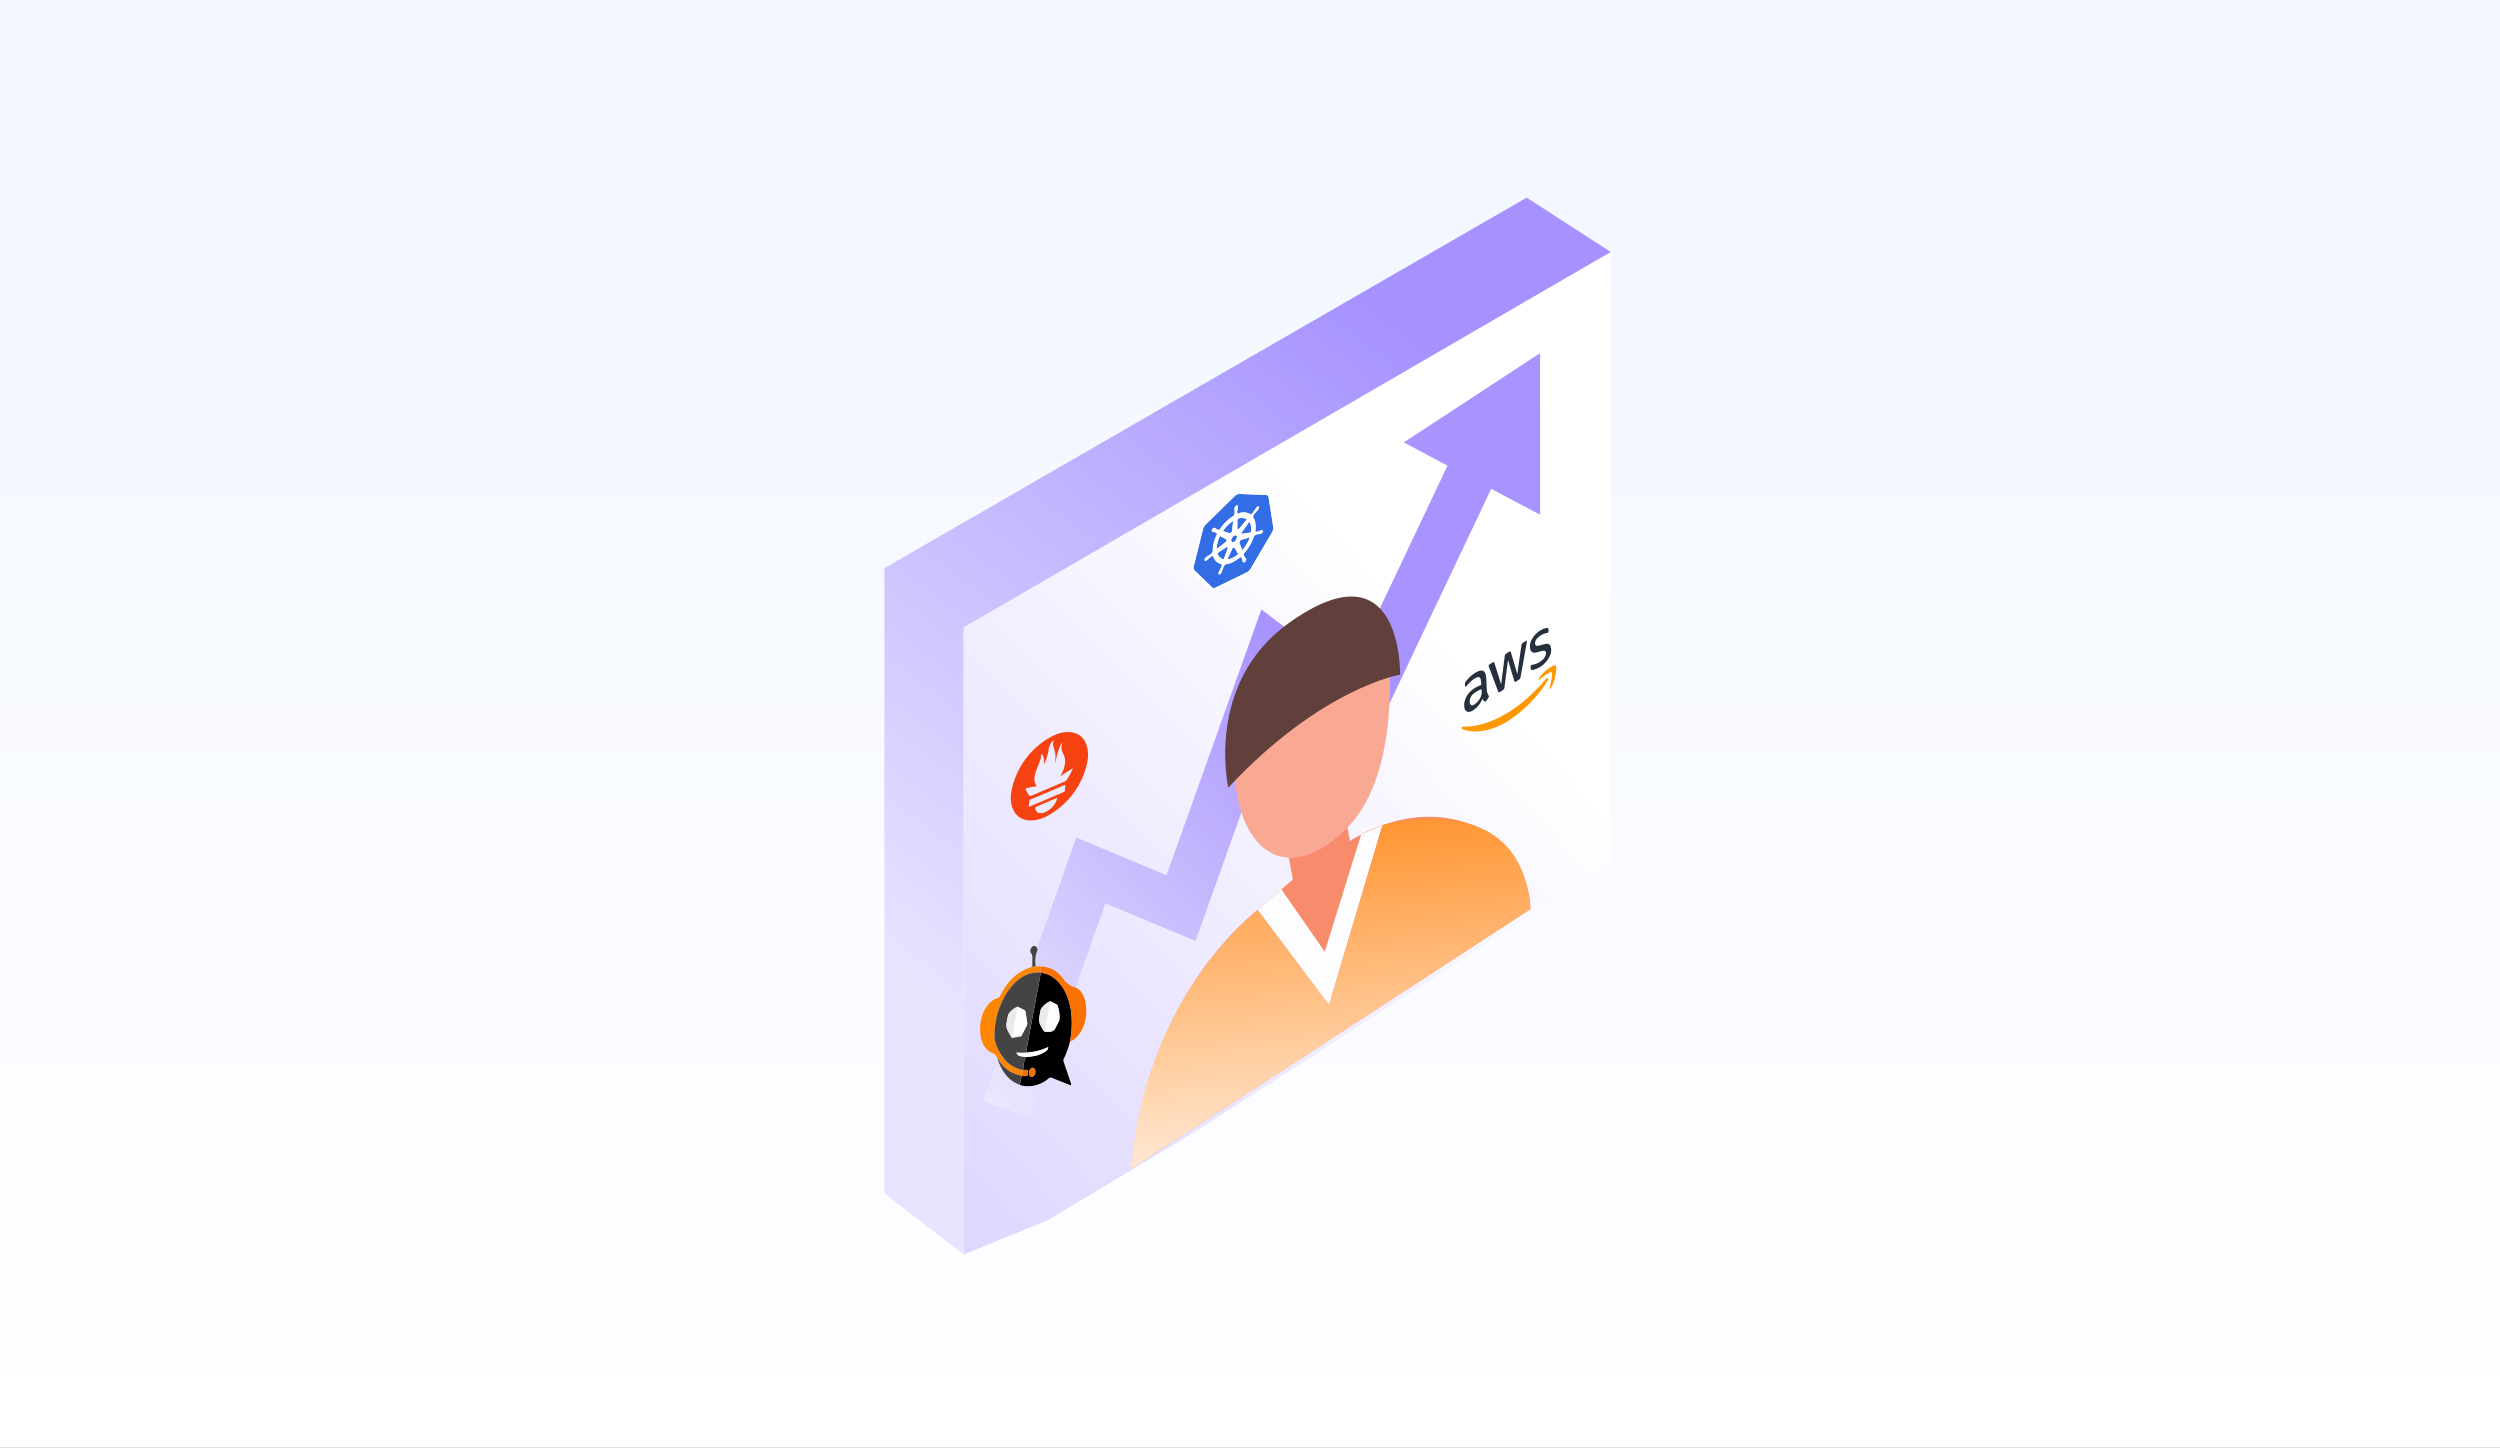 <svg xmlns="http://www.w3.org/2000/svg" xmlns:xlink="http://www.w3.org/1999/xlink" width="506" height="293" viewBox="0 0 506 293">
  <rect x="0" y="0" width="506" height="293" fill="#808080" stroke="none"/>
  <defs>
    <linearGradient id="linear-gradient" x1="0.5" y1="-0.173" x2="0.5" y2="1" gradientUnits="objectBoundingBox">
      <stop offset="0" stop-color="#eef4ff"/>
      <stop offset="1" stop-color="#fff"/>
    </linearGradient>
    <clipPath id="clip-path">
      <path id="Path_23406" data-name="Path 23406" d="M16,87V213.942L33,207l30-18,84-54.334V11Z" transform="translate(-16 -11)" fill="none"/>
    </clipPath>
    <linearGradient id="linear-gradient-2" x1="0.586" y1="0.281" x2="-0.163" y2="1.403" gradientUnits="objectBoundingBox">
      <stop offset="0" stop-color="#fff"/>
      <stop offset="1" stop-color="#cec3ff"/>
    </linearGradient>
    <linearGradient id="linear-gradient-3" x1="0.54" y1="0.376" x2="-0.089" y2="1.175" gradientUnits="objectBoundingBox">
      <stop offset="0" stop-color="#a893ff"/>
      <stop offset="1" stop-color="#fdfdfd"/>
    </linearGradient>
    <clipPath id="clip-path-2">
      <path id="Path_23416" data-name="Path 23416" d="M626.3,245.643l14.482-8.416,14.573,8.413-14.482,8.416Z" transform="translate(-626.299 -237.227)" fill="none"/>
    </clipPath>
    <clipPath id="clip-path-3">
      <path id="Path_23420" data-name="Path 23420" d="M490.746,241.626l16-9.3,16.458,9.5-16,9.3Z" transform="translate(-490.746 -232.329)" fill="none"/>
    </clipPath>
    <clipPath id="clip-path-4">
      <path id="Path_23426" data-name="Path 23426" d="M646.566,323.05l11.76-6.834L678.1,327.634l-11.761,6.834Z" transform="translate(-646.566 -316.216)" fill="none"/>
    </clipPath>
    <clipPath id="clip-path-5">
      <rect id="Rectangle_2522" data-name="Rectangle 2522" width="32.25" height="33.116" fill="none"/>
    </clipPath>
    <clipPath id="clip-path-6">
      <rect id="Rectangle_2521" data-name="Rectangle 2521" width="21.669" height="33.116" fill="none"/>
    </clipPath>
    <clipPath id="clip-path-7">
      <path id="Path_23502" data-name="Path 23502" d="M9.382,33.116,9.571,3.582,31.051,0l-.19,29.534Z" transform="translate(-9.382 0)" fill="none"/>
    </clipPath>
    <linearGradient id="linear-gradient-4" x1="0.5" x2="0.093" y2="0.765" gradientUnits="objectBoundingBox">
      <stop offset="0" stop-color="#a691ff"/>
      <stop offset="1" stop-color="#e8e3ff"/>
    </linearGradient>
    <linearGradient id="linear-gradient-5" x1="0.5" y1="-0.161" x2="0.604" y2="1" gradientUnits="objectBoundingBox">
      <stop offset="0" stop-color="#ff7b00"/>
      <stop offset="1" stop-color="#ffeddd"/>
    </linearGradient>
  </defs>
  <g id="Group_4692" data-name="Group 4692" transform="translate(-167 -6665)">
    <rect id="Rectangle_192" data-name="Rectangle 192" width="506" height="293" transform="translate(167 6665)" fill="url(#linear-gradient)"/>
    <g id="Group_8852" data-name="Group 8852" transform="translate(346 6705)">
      <g id="Group_8835" data-name="Group 8835" transform="translate(16 11)">
        <g id="Group_8834" data-name="Group 8834" clip-path="url(#clip-path)">
          <rect id="Rectangle_2520" data-name="Rectangle 2520" width="131" height="202.942" fill="url(#linear-gradient-2)"/>
          <path id="Path_23414" data-name="Path 23414" d="M112.714,0,85.125,18.074l8.85,4.7-20.134,42.5L56.308,51.865l-19.2,53.82-18.28-7.626L0,151.334l9.428,3.332,15.3-43.308,18.251,7.615L61.121,68.134,77.587,80.726l25.23-53.263,9.9,5.252Z" transform="translate(3.999 20.471)" fill="url(#linear-gradient-3)"/>
          <g id="Group_8840" data-name="Group 8840" transform="matrix(0.602, -0.799, 0.799, 0.602, 1.934, 112.672)" clip-path="url(#clip-path-2)">
            <path id="Path_23415" data-name="Path 23415" d="M636.406,248.43q.335.193.675.385l-.017.081.009.005a3.294,3.294,0,0,1-1.672.3,4.6,4.6,0,0,1-1.807-.439q-.132-.061-.251-.13a1.963,1.963,0,0,1-.862-.885.871.871,0,0,1,.212-1.055,1.217,1.217,0,0,1,.252-.2l.113-.005c.076.047.154.093.232.139.157.091.319.18.476.27l1.312.758c.443.256.882.514,1.328.771m-4.14-3.039.008-.076,1.095-.636h.14l3.359,1.939,3.35,1.934v.081l-1.1.641-.113.005-6.735-3.889m8.685-2.788.1-.005a6.781,6.781,0,0,0,1.193-.278,9.439,9.439,0,0,0,1.6-.707,3.7,3.7,0,0,1,1.524-.419,1.719,1.719,0,0,1,.689.066l.07.03-.009.005a1.564,1.564,0,0,0-.965.49c-.216.247-.381.505-.58.752a5.14,5.14,0,0,1-.606.707,7.371,7.371,0,0,1-.72.55c-.261.172-.513.359-.747.545l.07-.02c.452-.242.939-.475,1.435-.682a8.71,8.71,0,0,1,1.854-.591,3.771,3.771,0,0,1,.932-.076l-.1.03a2.53,2.53,0,0,0-1.026.555,2.582,2.582,0,0,0-.649.854,2.924,2.924,0,0,1-.562.874,4.633,4.633,0,0,1-1.816,1.106,6.075,6.075,0,0,1-1.541.288l-.087.02c.944.353,1.887.717,2.822,1.086a6.108,6.108,0,0,1-.81.207,11.037,11.037,0,0,1-2.03.217l-.149-.035-6.674-3.853-.062-.086a3.086,3.086,0,0,1,.507-1.369l.182-.227h.087c.184.167.385.333.57.5.359.328.719.667,1.113.985l.017.01a1.731,1.731,0,0,1,.094-.338,2.312,2.312,0,0,1,1.153-1.177,6.527,6.527,0,0,1,1.348-.52c.522-.151,1.036-.288,1.549-.434a4.4,4.4,0,0,0,1.1-.444,1.4,1.4,0,0,0,.347-.293l.105.121a.4.4,0,0,1-.016.3,1.72,1.72,0,0,1-.511.672,5.673,5.673,0,0,1-.79.581m5.984-1.824q-.1-.056-.2-.111a15.983,15.983,0,0,0-14.524.2c-3.835,2.348-3.719,6.04.225,8.317l.18.1a16.138,16.138,0,0,0,14.107.03l.478-.278c3.778-2.345,3.641-6-.269-8.262" transform="translate(-625.148 -236.562)" fill="#f64211"/>
          </g>
          <g id="Group_8841" data-name="Group 8841" transform="translate(37.914 65.948) rotate(-56)" clip-path="url(#clip-path-3)">
            <path id="Path_23417" data-name="Path 23417" d="M503.834,241.985a.616.616,0,0,0-.328-.067l-2.36.394a3.74,3.74,0,0,0,.913.723,5.017,5.017,0,0,0,.835.384c.136.039.264.093.392.128l.647-1.334-.009-.143a.226.226,0,0,0-.09-.086m-.732-1.223-.019-.01-1.984-.812a1.709,1.709,0,0,0-.33,1.742l2.215-.536.178-.094c.105-.09.078-.211-.059-.29m2.88,1.653-.179-.074a.584.584,0,0,0-.475.108l-.936,1.324a8.449,8.449,0,0,0,2.056-.01,4.313,4.313,0,0,0,.959-.2l-1.426-1.147m.2-1.477-.529-.305-.714.049-.38.359.24.4.7.138.611-.226.074-.418m-1.909-2.505a5.982,5.982,0,0,0-2.569.93l2.145.679.213.025c.212-.015.373-.118.356-.246l-.144-1.388m5.72,3.3-2.456-.074-.178.025c-.187.069-.245.212-.134.315l1.162,1.221a3.871,3.871,0,0,0,1-.669,2.383,2.383,0,0,0,.607-.817m-.88-2.313-1.634,1.058-.067.1a.2.2,0,0,0,.12.189.524.524,0,0,0,.2.062l2.38.236a2.064,2.064,0,0,0-.995-1.644m-.818-.492c-.145-.054-.264-.1-.409-.158a7.141,7.141,0,0,0-2.466-.413l.416,1.408.094.094a.678.678,0,0,0,.569,0l1.8-.935m-3.041-1.285a9.28,9.28,0,0,1,3.317.532c.221.089.451.182.656.281l.152-.069.043,0,.221-.03a3.186,3.186,0,0,0,.542-.354l.009,0,.084-.069.169-.138.085-.049a.738.738,0,0,1,.339-.089.7.7,0,0,1,.358.078l.025.016c.162.113.137.285-.057.379l-.093.054-.237.1-.127.054-.008,0a6.179,6.179,0,0,0-.61.315l-.05.128v.02l-.127.093a2.484,2.484,0,0,1,1.389,2.284l.213.025.026.015.043.044.136.039a6.271,6.271,0,0,0,.807.025h.153l.289-.01.093,0,.043,0a.764.764,0,0,1,.315.084c.1.059.145.133.129.212a.528.528,0,0,1-.551.231l-.042,0-.094,0-.289-.049-.145-.025q-.408-.059-.816-.089l-.212.064-.025.015-.2,0a3,3,0,0,1-.792,1.152,4.967,4.967,0,0,1-1.422.915l.094.1-.017.02.009.133a3.345,3.345,0,0,0,.478.394l.008,0,.1.069.188.128.043.044.009.015.017.01a.229.229,0,0,1-.049.374.79.79,0,0,1-.587-.054l-.077-.054-.026-.025-.043-.044-.128-.153-.051-.079-.009,0a2.159,2.159,0,0,0-.393-.413l-.026-.015-.187-.049-.034-.01-.111-.084a9.937,9.937,0,0,1-4.187.281l-.076.1-.025,0-.178.093a1.3,1.3,0,0,0-.227.448l-.008,0-.017.089-.05.167-.034.049v.02a.5.5,0,0,1-.254.167l-.348.015-.162-.054a.213.213,0,0,1-.112-.3l.008-.015.025-.054.118-.148.076-.074.009,0a2.457,2.457,0,0,0,.3-.443l-.043-.133-.017-.02.059-.1c-.247-.064-.485-.143-.715-.226a6.239,6.239,0,0,1-.953-.431l-.077-.046a4.293,4.293,0,0,1-1.229-1.024l-.212.034-.026,0-.238-.02a4.1,4.1,0,0,0-.755.172l-.136.039-.246.074-.085.01-.034.01a.892.892,0,0,1-.527-.069l-.094-.093c-.077-.143.075-.3.321-.345l.025,0,.093-.015.289-.03.144-.015.009,0a6.569,6.569,0,0,0,.781-.128l.144-.113.008-.015.212-.044a2.087,2.087,0,0,1,.437-2.417l-.17-.069-.009-.025-.086-.108-.017-.01a4.752,4.752,0,0,0-.723-.231l-.009,0-.136-.03-.272-.069-.068-.03-.034-.01-.094-.044-.033-.017a.193.193,0,0,1-.062-.323.77.77,0,0,1,.671-.064l.043.015.077.025.222.108.119.059.009,0a4.654,4.654,0,0,0,.681.276h.221l.042,0,.179.054a7.086,7.086,0,0,1,3.4-1.285l.136-.02-.009-.113.025-.015.11-.123a2.558,2.558,0,0,0-.156-.473l-.043-.084-.077-.162-.017-.059-.009-.015c-.026-.153.151-.3.406-.325a.665.665,0,0,1,.366.074.312.312,0,0,1,.154.187l-.008.025.009.054v.167l-.008.084a1.3,1.3,0,0,0,.045.477l.06.074.068.029.026.015.026.1m7.9-1.058a2.012,2.012,0,0,0-.537-.212l-7.979-1.634a2.373,2.373,0,0,0-1.249.084l-7.1,2.584a.989.989,0,0,0-.676.62l-.873,4.843a.655.655,0,0,0,.394.669l.026.015,6,3.465.026.015a2.094,2.094,0,0,0,1.156.226l8.358-.522a1.713,1.713,0,0,0,1.077-.389l4.429-4.125a.546.546,0,0,0,.14-.723l-2.855-4.612a1.017,1.017,0,0,0-.342-.305" transform="translate(-489.408 -231.536)" fill="#326de6"/>
            <path id="Path_23418" data-name="Path 23418" d="M495.318,243.643a.655.655,0,0,1-.394-.669l.873-4.843a.989.989,0,0,1,.676-.62l7.1-2.584a2.373,2.373,0,0,1,1.249-.084l7.98,1.634a2.013,2.013,0,0,1,.536.212,1.02,1.02,0,0,1,.342.305l2.855,4.612a.547.547,0,0,1-.14.724l-4.429,4.124a1.712,1.712,0,0,1-1.077.389l-8.358.522a2.1,2.1,0,0,1-1.156-.226l-.026-.015-6-3.465-.026-.015m18.517-7.245a2.824,2.824,0,0,0-.809-.3l-7.988-1.629a3.5,3.5,0,0,0-1.86.123l-7.106,2.579a1.374,1.374,0,0,0-1,.925l-.873,4.843a1.013,1.013,0,0,0,.617,1.014l6,3.465a3.228,3.228,0,0,0,1.752.354l8.358-.522a2.581,2.581,0,0,0,1.594-.581l4.429-4.124a.8.8,0,0,0,.2-1.083l-2.813-4.607a1.46,1.46,0,0,0-.5-.458" transform="translate(-489.589 -231.636)" fill="#fff"/>
            <path id="Path_23419" data-name="Path 23419" d="M501.313,242.619a3.747,3.747,0,0,1-.913-.724l2.36-.394a.617.617,0,0,1,.328.067.225.225,0,0,1,.09.085l.009.143-.647,1.334c-.128-.034-.255-.089-.392-.128a5.025,5.025,0,0,1-.835-.384m-1.291-1.354a1.709,1.709,0,0,1,.33-1.742l1.984.812.019.01c.137.079.165.2.059.29l-.178.093-2.215.536m3.623,2.092.936-1.324a.584.584,0,0,1,.475-.108l.179.074,1.426,1.147a4.311,4.311,0,0,1-.959.2,8.455,8.455,0,0,1-2.056.01m.4-2.328-.24-.4.38-.359.713-.049.529.305-.074.418-.61.226-.7-.138m-3.1-2.082a5.983,5.983,0,0,1,2.569-.93l.144,1.388c.018.128-.143.231-.356.246l-.213-.025-2.145-.679m6.683,3.859-1.163-1.221c-.111-.1-.052-.246.134-.315l.178-.025,2.456.074a2.381,2.381,0,0,1-.607.817,3.872,3.872,0,0,1-1,.669m-.855-2.454a.2.2,0,0,1-.12-.189l.067-.1,1.634-1.058a2.064,2.064,0,0,1,.995,1.644l-2.381-.236a.523.523,0,0,1-.2-.062m-1.6-.908-.094-.093-.416-1.408a7.14,7.14,0,0,1,2.466.413c.145.054.264.1.409.157l-1.8.935a.677.677,0,0,1-.569,0m5.3-2.132a.7.7,0,0,0-.358-.078.737.737,0,0,0-.339.089l-.085.049-.169.138-.085.069-.008,0a3.184,3.184,0,0,1-.542.354l-.221.03-.042,0-.153.069c-.2-.1-.434-.192-.656-.281a9.281,9.281,0,0,0-3.317-.532l-.026-.1-.026-.015-.068-.03-.06-.074a1.292,1.292,0,0,1-.045-.477l.008-.084v-.167l-.009-.054.008-.025a.312.312,0,0,0-.154-.187.665.665,0,0,0-.366-.074c-.255.03-.432.172-.406.325l.008.015.017.059.077.162.043.084a2.546,2.546,0,0,1,.156.472l-.11.123-.025.015.009.113-.136.02a7.087,7.087,0,0,0-3.4,1.285l-.179-.054-.042,0h-.221a4.647,4.647,0,0,1-.681-.276l-.009,0-.119-.059-.221-.108-.077-.025-.043-.015a.77.77,0,0,0-.671.064.193.193,0,0,0,.062.323l.033.017.094.044.034.01.068.03.272.069.136.03.008,0a4.75,4.75,0,0,1,.724.231l.017.01.086.108.009.025.17.069a2.087,2.087,0,0,0-.437,2.417l-.212.044-.008.015-.144.113a6.527,6.527,0,0,1-.781.128l-.008,0-.144.015-.289.029-.093.015-.025,0c-.246.044-.4.2-.321.344l.094.094a.893.893,0,0,0,.527.069l.034-.01.085-.01.246-.074.136-.039a4.1,4.1,0,0,1,.755-.172l.238.02.026,0,.212-.034a4.293,4.293,0,0,0,1.229,1.024l.078.046a6.251,6.251,0,0,0,.953.431c.23.084.468.162.715.226l-.059.1.017.02.043.133a2.444,2.444,0,0,1-.3.443l-.009,0-.076.074-.118.148-.025.054-.008.015a.213.213,0,0,0,.112.3l.162.054.348-.015a.5.5,0,0,0,.254-.167v-.02l.034-.049.05-.167.016-.089.008,0a1.3,1.3,0,0,1,.227-.448l.178-.093.025,0,.076-.1a9.937,9.937,0,0,0,4.188-.281l.111.084.034.01.187.049.026.015a2.156,2.156,0,0,1,.393.413l.008,0,.052.079.128.153.043.044.026.025.077.054a.789.789,0,0,0,.587.054.229.229,0,0,0,.049-.374l-.017-.01-.009-.015-.043-.044-.188-.128-.1-.069-.009,0a3.333,3.333,0,0,1-.478-.394l-.009-.133.017-.02-.094-.1a4.967,4.967,0,0,0,1.422-.915,3,3,0,0,0,.792-1.152l.2,0,.025-.015.212-.064q.408.03.816.089l.145.025.289.049.094,0,.042,0a.527.527,0,0,0,.551-.231c.017-.079-.026-.153-.129-.212a.764.764,0,0,0-.315-.084l-.042,0-.094,0-.289.01h-.153a6.283,6.283,0,0,1-.807-.025l-.136-.039-.043-.044-.026-.015-.213-.025a2.484,2.484,0,0,0-1.389-2.284l.127-.093v-.02l.05-.128a6.215,6.215,0,0,1,.61-.315l.009,0,.127-.054.237-.1.093-.054c.195-.094.219-.266.057-.379l-.025-.016" transform="translate(-488.661 -231.119)" fill="#fff"/>
          </g>
          <g id="Group_8842" data-name="Group 8842" transform="matrix(0.454, -0.891, 0.891, 0.454, 94.98, 97.76)" clip-path="url(#clip-path-4)">
            <path id="Path_23421" data-name="Path 23421" d="M649.854,319.7l-.245-.073-.185.108-.016.108a7.452,7.452,0,0,0,.826,2.727,11.455,11.455,0,0,0,3.016,3.534,16.694,16.694,0,0,0,2.2,1.5,21.378,21.378,0,0,0,2.141,1.08,27.888,27.888,0,0,0,3.315,1.193,25.887,25.887,0,0,0,4.959.963l.312,0c.219-.029.345-.142.277-.269a.26.26,0,0,0-.117-.123.711.711,0,0,0-.205-.072,37.648,37.648,0,0,1-5.08-1.579,28.668,28.668,0,0,1-2.936-1.325q-.529-.275-1.028-.563-.7-.4-1.351-.839a20.136,20.136,0,0,1-1.873-1.4,17.7,17.7,0,0,1-2.02-1.975,12.6,12.6,0,0,1-1.906-2.864l-.085-.127" transform="translate(-645.639 -315.103)" fill="#fe9800"/>
            <path id="Path_23422" data-name="Path 23422" d="M668.732,323.472l-.576-.332a.717.717,0,0,0-.7-.064l-.059.024c-.564.191-1.129.381-1.7.577-1.2.416-2.426.831-3.63,1.246l-.118.02.076-.073c.478-.455.957-.909,1.444-1.359.437-.411.881-.826,1.309-1.242.185-.176.395-.347.562-.533.084-.1.05-.2-.086-.274l-.55-.318a.727.727,0,0,0-.793-.059l-1.314.469c-1.2.435-2.409.87-3.621,1.3-.109.044-.227.083-.362.132l.033-.039c.906-.89,1.8-1.774,2.711-2.664a6.54,6.54,0,0,0,.545-.552c.067-.1.041-.181-.094-.259l-.686-.4a.3.3,0,0,0-.4.024,4.162,4.162,0,0,0-.428.454q-1.51,1.643-3,3.275a2.48,2.48,0,0,0-.319.371.147.147,0,0,0,.052.215,3.509,3.509,0,0,0,.308.2c.107.062.217.12.327.179a.775.775,0,0,0,.836.034c1.347-.489,2.695-.968,4.042-1.447.354-.127.7-.249,1.078-.381l-.025.034c-.613.591-1.234,1.178-1.863,1.769-.428.415-.873.831-1.309,1.251-.168.157-.151.254.078.386l.567.328a.7.7,0,0,0,.633.063l1.9-.572c1.533-.469,3.075-.934,4.616-1.408a2.954,2.954,0,0,0,.514-.171c.143-.073.143-.132.007-.21" transform="translate(-643.181 -315.303)" fill="#252f3e"/>
            <path id="Path_23423" data-name="Path 23423" d="M654.115,320.683a2.1,2.1,0,0,1-.179-.116c-.373-.283-.349-.63.071-.894a1.9,1.9,0,0,1,.707-.293,2.154,2.154,0,0,1,1.182.127,3.566,3.566,0,0,1,.553.26c.143.082.276.171.4.263a4.925,4.925,0,0,1,.585.464l-.016.117-.177.1a2.869,2.869,0,0,1-.842.352,3.032,3.032,0,0,1-1.469-.059,3.44,3.44,0,0,1-.819-.324m5.583-2.865a6.118,6.118,0,0,0-.759-.364,7.522,7.522,0,0,0-1.513-.435.671.671,0,0,0-.514.073l-.295.171c-.176.1-.217.164-.116.222a.974.974,0,0,0,.211.076c.228.063.465.122.685.191a5.825,5.825,0,0,1,1.29.52,3.058,3.058,0,0,1,.47.33c.356.293.391.587.056.89a5.179,5.179,0,0,1-.866.572c-.074.043-.1.057-.129.039a.344.344,0,0,1-.057-.048,7.194,7.194,0,0,0-1.178-.874q-.122-.071-.253-.138a4.673,4.673,0,0,0-.981-.372,4.173,4.173,0,0,0-1.857-.068,3,3,0,0,0-1.3.577.87.87,0,0,0-.356,1.178,1.846,1.846,0,0,0,.7.64,4.555,4.555,0,0,0,.64.3,5.12,5.12,0,0,0,2.01.323.524.524,0,0,1,.191.011c.026.015.01.047-.03.111a1.177,1.177,0,0,0-.183.528.192.192,0,0,0,.106.167.4.4,0,0,0,.123.043,6.179,6.179,0,0,0,.9.1c.16,0,.261-.044.3-.127l.075-.142a2.229,2.229,0,0,1,.865-.767c.336-.205.7-.406,1.043-.606l1-.582a2.715,2.715,0,0,0,.647-.5.836.836,0,0,0,.137-1.178,3,3,0,0,0-.89-.748q-.088-.057-.18-.11" transform="translate(-644.75 -315.961)" fill="#252f3e"/>
            <path id="Path_23424" data-name="Path 23424" d="M670.058,323.707a5.12,5.12,0,0,0-.469-.239,4.75,4.75,0,0,0-1.935-.386,2.409,2.409,0,0,0-1.97.821.861.861,0,0,0,.057,1.036,9.6,9.6,0,0,0,.722.816,2.062,2.062,0,0,1,.442.616c.129.376-.435.714-1.085.67a2.621,2.621,0,0,1-1.031-.293q-.157-.079-.3-.163a3.474,3.474,0,0,1-1.163-1.015l-.153-.186a.326.326,0,0,0-.063-.048.316.316,0,0,0-.316.014l-.227.122c-.337.156-.369.342-.2.557l.026.034a4.524,4.524,0,0,0,1.373,1.134l.058.035a4.368,4.368,0,0,0,.619.278,4.782,4.782,0,0,0,1.909.323,2.674,2.674,0,0,0,1.911-.728.764.764,0,0,0,.028-1.056,12.049,12.049,0,0,0-.8-.929,2.357,2.357,0,0,1-.4-.582c-.12-.3.233-.557.646-.64a1.584,1.584,0,0,1,.861.078,4.325,4.325,0,0,1,.725.33,3.315,3.315,0,0,1,.841.682c.093.1.153.215.247.318a.256.256,0,0,0,.065.054.33.33,0,0,0,.29-.005,2.732,2.732,0,0,0,.4-.23.219.219,0,0,0,.117-.3.894.894,0,0,0-.128-.22,4.158,4.158,0,0,0-1.09-.9" transform="translate(-641.449 -313.979)" fill="#252f3e"/>
            <path id="Path_23425" data-name="Path 23425" d="M664.686,327.655a7.464,7.464,0,0,0-.947-.455,6.9,6.9,0,0,0-1.783-.455l-.3.01c-.11.025-.135.088-.059.142l.186.1c.525.244,1.058.484,1.54.763l.271.156a1.824,1.824,0,0,1,.466.386.182.182,0,0,1-.041.288,2.509,2.509,0,0,1-.631.308c-.665.24-1.39.425-2.114.611l-.244.064c-.12.043-.126.106-.037.157a.346.346,0,0,0,.038.019l.211.034q.329.015.658,0a9.212,9.212,0,0,0,2.638-.542,4.926,4.926,0,0,0,1.044-.479c.16-.112.21-.22.091-.357-.076-.073-.144-.152-.229-.22a5.033,5.033,0,0,0-.755-.527" transform="translate(-641.883 -312.784)" fill="#fe9800"/>
          </g>
          <g id="Group_8863" data-name="Group 8863" transform="translate(-2 138.66)">
            <g id="Group_8862" data-name="Group 8862" transform="translate(0 0)" clip-path="url(#clip-path-5)">
              <g id="Group_8861" data-name="Group 8861" transform="translate(5.286 0)" style="mix-blend-mode: normal;isolation: isolate">
                <g id="Group_8860" data-name="Group 8860" transform="translate(0 0)">
                  <g id="Group_8859" data-name="Group 8859" clip-path="url(#clip-path-6)">
                    <g id="Group_8858" data-name="Group 8858" transform="translate(0 0)">
                      <g id="Group_8857" data-name="Group 8857" clip-path="url(#clip-path-7)">
                        <path id="Path_23489" data-name="Path 23489" d="M26.273,33.912l-.04,0c-.348.023-.638-.434-.578-.939.068-.567.33-.846.668-.932.391.035.605.314.612.869a1.019,1.019,0,0,1-.661,1m3.588-9.134c-.54.09-1.114.037-1.263-.214-.03-.05-.063-.1-.094-.149-.965-1.671-.965-1.671-.514-4.013l.028-.14A4.111,4.111,0,0,1,29.91,18.6a.218.218,0,0,1,.1,0c.451.236.9.455,1.345.717a6.269,6.269,0,0,1,.432,3.151c-.267.55-.557,1.079-.837,1.616a1.085,1.085,0,0,1-.069.2,1.5,1.5,0,0,1-1.016.494m-1.7-11.926c-.172.1-.191.337-.229.549q-1.368,7.322-2.733,14.649c-.157.852-.15.851.437.793a.58.58,0,0,0,.095-.011l.058-.011a.275.275,0,0,1,.266.068q.233-.028.467-.067a11.606,11.606,0,0,0,3.013-.959.929.929,0,0,1-.471.829,5.517,5.517,0,0,1-2.473,1c-.079.016-.157.03-.236.043-.326.055-.651.087-.978.134a.629.629,0,0,0-.11.009c-.38.063-.543.456-.6,1.025a8.593,8.593,0,0,0-.2,1.545,1.747,1.747,0,0,0,.486.051l.037-.008.055-.011c.374-.063.408.282.389.758-.015.371-.125.467-.258.489-.089.015-.188,0-.275.005a5.779,5.779,0,0,1-.719-.02c-.135.588-.267,1.175-.4,1.758a1.5,1.5,0,0,0,.35.172,6.148,6.148,0,0,0,2.327.071,6.707,6.707,0,0,0,3.119-1.474.867.867,0,0,1,.39-.2.584.584,0,0,1,.343.053c.774.341,1.555.636,2.336.952q.747.3,1.5.59a1.2,1.2,0,0,0-.113-.726q-.671-1.983-1.348-3.964a.826.826,0,0,1,.019-.769,17.259,17.259,0,0,0,1.251-3.521,19.42,19.42,0,0,0,.211-6.061c-.637-4.433-3.165-7.484-5.995-7.743m-.045-.024.045.024a.058.058,0,0,0-.045-.024" transform="translate(-15.663 -5.6)"/>
                        <path id="Path_23490" data-name="Path 23490" d="M20.734,10.5l-.621.1a1.58,1.58,0,0,1-.241.1c-2.546.7-4.67,2.57-6.3,5.819a.684.684,0,0,1-.455.4c-1.778.477-3.257,2.7-3.52,5.266-.3,2.867.641,5.193,2.432,5.86a1.8,1.8,0,0,1,1.062,1.24c.195.072.288.322.422.5a6.332,6.332,0,0,0,4.224,2.794.1.1,0,0,0,.037.019l-.037-.019c.362-.2.312-.7.419-1.086A6.345,6.345,0,0,1,14.5,29.342a10.548,10.548,0,0,1-1.891-3.518,6.18,6.18,0,0,1-.117-2.237c.282-5.542,3.619-10.813,7.354-11.656q.19-.043.379-.074a9.991,9.991,0,0,1,1.55-.117,9.06,9.06,0,0,1,.112-1.179c-.37-.164-.776.024-1.154-.063" transform="translate(-9.454 -4.58)" fill="#fe8600"/>
                        <path id="Path_23491" data-name="Path 23491" d="M31.358,10.614a9.279,9.279,0,0,0-.112,1.18l.127.068a.058.058,0,0,1,.045.024c2.83.259,5.358,3.31,5.995,7.743a19.42,19.42,0,0,1-.211,6.061.234.234,0,0,0,.162.029,1.025,1.025,0,0,0,.308-.152c1.558-.881,2.73-3.173,2.823-5.51.1-2.675-.758-4.848-2.392-5.266a4.625,4.625,0,0,1-2.371-1.851,5.518,5.518,0,0,0-4.372-2.324" transform="translate(-18.924 -4.634)" fill="#fb7200"/>
                        <path id="Path_23492" data-name="Path 23492" d="M15.844,43.842c.927,2.743,2.394,4.51,4.465,5.171.136-.583.268-1.171.4-1.758-.062-.032-.123-.066-.185-.1a.092.092,0,0,1-.037-.019,6.331,6.331,0,0,1-4.224-2.793c-.134-.178-.227-.428-.422-.5" transform="translate(-12.203 -19.14)" fill="#444343"/>
                        <path id="Path_23493" data-name="Path 23493" d="M28.283,3.165a.851.851,0,0,0-.533.465.9.9,0,0,0-.03,1.026c.315.318.265.771.265,1.237,0,.5,0,1.006,0,1.507l.621-.1c0-.171,0-.335.007-.5a5.339,5.339,0,0,1,.327-2.561.737.737,0,0,0-.224-.924.532.532,0,0,0-.431-.144" transform="translate(-17.324 -1.379)" fill="#434343"/>
                        <path id="Path_23494" data-name="Path 23494" d="M19.2,25.794l-.846.14c-.1.017-.182-.045-.242-.16s-.12-.205-.177-.311c-.988-1.687-.988-1.687-.5-4.075l.028-.14a4.23,4.23,0,0,1,1.881-1.592.2.2,0,0,1,.09,0c.437.227.868.465,1.308.677.189.094.248.3.287.563.087.611.167,1.233.275,1.836a1.269,1.269,0,0,1-.137.874c-.3.55-.585,1.123-.875,1.682-.038.181-.113.329-.238.355-.284.052-.567.1-.85.148m3.271-12.969q-.189.031-.379.074c-3.734.843-7.072,6.114-7.354,11.656a6.2,6.2,0,0,0,.117,2.238,10.569,10.569,0,0,0,1.891,3.518,6.348,6.348,0,0,0,3.658,2.147l.088-.06a8.586,8.586,0,0,1,.2-1.545c.059-.569.223-.962.6-1.026a.762.762,0,0,1,.11-.009,7.575,7.575,0,0,1-1.558-.18,1.013,1.013,0,0,1-.711-.7,17.177,17.177,0,0,0,2.557-.015,3.788,3.788,0,0,0,.39-.087.275.275,0,0,0-.266-.067l-.057.011a.58.58,0,0,1-.095.011c-.588.058-.594.059-.437-.793q1.363-7.329,2.733-14.649c.038-.212.057-.445.23-.549l-.045-.024-.127-.068a9.983,9.983,0,0,0-1.549.117" transform="translate(-11.703 -5.548)" fill="#444"/>
                        <path id="Path_23495" data-name="Path 23495" d="M33.922,23.07a13.928,13.928,0,0,0-.567,2.587c-.226,1.009-.381,2.04-.559,3.061-.03.161-.139.454.059.421l.016,0c.05-.012.1-.021.149-.03.154-.026.31-.037.466-.047a4.55,4.55,0,0,0,.47-.045,1.582,1.582,0,0,0,.907-.46c.28-.537.57-1.066.837-1.616a6.269,6.269,0,0,0-.432-3.151c-.441-.262-.895-.482-1.345-.717" transform="translate(-19.579 -10.072)" fill="#fefefe"/>
                        <path id="Path_23496" data-name="Path 23496" d="M32.954,23.064a4.109,4.109,0,0,0-1.892,1.665l-.028.14c-.45,2.342-.45,2.342.514,4.013.03.05.063.1.094.149.149.251.723.3,1.263.214a1.5,1.5,0,0,0,1.016-.494,1.085,1.085,0,0,0,.069-.2,1.579,1.579,0,0,1-.906.46,4.428,4.428,0,0,1-.47.045c-.156.011-.312.022-.466.048-.05.008-.1.018-.149.03l-.016,0c-.2.033-.09-.26-.059-.421.179-1.02.334-2.052.559-3.061a13.862,13.862,0,0,1,.567-2.587.209.209,0,0,0-.1,0" transform="translate(-18.708 -10.067)" fill="#ebebeb"/>
                        <path id="Path_23497" data-name="Path 23497" d="M29.012,39.51A11.656,11.656,0,0,1,26,40.469q-.233.039-.467.066a3.671,3.671,0,0,1-.39.086,17.175,17.175,0,0,1-2.557.015,1.012,1.012,0,0,0,.711.7,7.575,7.575,0,0,0,1.558.18c.327-.046.651-.079.977-.134.078-.013.157-.028.236-.043a5.513,5.513,0,0,0,2.473-1,.931.931,0,0,0,.472-.829" transform="translate(-15.146 -17.249)" fill="#fbfbfb"/>
                        <path id="Path_23498" data-name="Path 23498" d="M27.777,46.934c-.338.086-.6.365-.668.932-.06.505.23.963.578.94l.041-.005a1.019,1.019,0,0,0,.661-1c-.006-.554-.221-.834-.612-.869" transform="translate(-17.118 -20.49)" fill="#f56f00"/>
                        <path id="Path_23499" data-name="Path 23499" d="M24.6,47.655l-.088.06c-.107.383-.056.885-.419,1.086l.037.019c.062.033.124.068.185.1a5.781,5.781,0,0,0,.719.02c.087-.008.186.01.275-.005.133-.022.243-.118.258-.49.019-.476-.015-.82-.389-.758l-.055.011-.037.008a1.768,1.768,0,0,1-.486-.051" transform="translate(-15.803 -20.805)" fill="#f67000"/>
                        <path id="Path_23500" data-name="Path 23500" d="M22.2,25.045a32.806,32.806,0,0,0-.7,3.354c-.174.765-.283,1.553-.437,2.33-.053.263-.042.414.138.384l.035-.008c.074-.018.149-.033.225-.045.129-.021.26-.037.39-.052s.261-.03.392-.052a2.258,2.258,0,0,0,.812-.278c.291-.559.574-1.132.875-1.682a1.268,1.268,0,0,0,.137-.873c-.108-.6-.188-1.225-.275-1.836-.039-.259-.1-.469-.287-.562-.441-.212-.871-.451-1.308-.678" transform="translate(-14.473 -10.934)" fill="#fefefe"/>
                        <path id="Path_23501" data-name="Path 23501" d="M21.221,25.039a4.231,4.231,0,0,0-1.882,1.592l-.028.14c-.485,2.388-.485,2.388.5,4.075.056.105.12.205.177.31s.137.177.242.16l.847-.14c.282-.047.565-.1.849-.148.125-.026.2-.174.239-.355a2.262,2.262,0,0,1-.812.278c-.131.022-.261.037-.392.052s-.26.031-.39.052c-.075.012-.15.027-.225.045l-.035.008c-.18.03-.19-.121-.138-.384.153-.776.263-1.565.437-2.33a32.806,32.806,0,0,1,.7-3.354.2.2,0,0,0-.089,0" transform="translate(-13.579 -10.929)" fill="#ebebeb"/>
                      </g>
                    </g>
                  </g>
                </g>
              </g>
            </g>
          </g>
        </g>
      </g>
      <path id="Path_23407" data-name="Path 23407" d="M130,0,0,75V201.53l16,12.412V87L147,11Z" fill="url(#linear-gradient-4)"/>
      <g id="Group_8837" data-name="Group 8837" transform="translate(50.085 80.739)">
        <g id="Group_8839" data-name="Group 8839">
          <path id="Path_23409" data-name="Path 23409" d="M85.8,118.006l1.434,6.887s11.561-8.142,24.194-3.455,12.3,17.251,12.3,17.251L43.064,191.146s1.323-32.13,25.446-52.305l7.145-6.152-1.5-8.1Z" transform="translate(-43.064 -75.413)" fill="#f78b6b"/>
          <path id="Path_23410" data-name="Path 23410" d="M97.269,82.77s2.78,24.582-8.257,35.831-20.054,5.835-22.3-6.233.356-12.215.356-12.215Z" transform="translate(-45.344 -71.879)" fill="#f9a894"/>
          <path id="Path_23411" data-name="Path 23411" d="M96.621,122.094,85.806,158.506,71.348,139.252l4.827-4.157,8.771,12.623,7.369-23.74Z" transform="translate(-45.901 -75.823)" fill="#fdfdff"/>
          <path id="Path_23412" data-name="Path 23412" d="M123.727,138.953,43.064,191.41s.36-30.682,25.446-52.305L82.968,158.36l10.815-36.412s28.166-8.329,29.943,17.005" transform="translate(-43.064 -75.677)" fill="url(#linear-gradient-5)"/>
          <path id="Path_23413" data-name="Path 23413" d="M99.464,86.475S83.585,89.113,64.692,109.34c0,0-4.8-21.053,12.192-33.265,23.146-16.635,22.58,10.4,22.58,10.4" transform="translate(-45.171 -70.665)" fill="#613f3b"/>
        </g>
      </g>
    </g>
  </g>
</svg>
